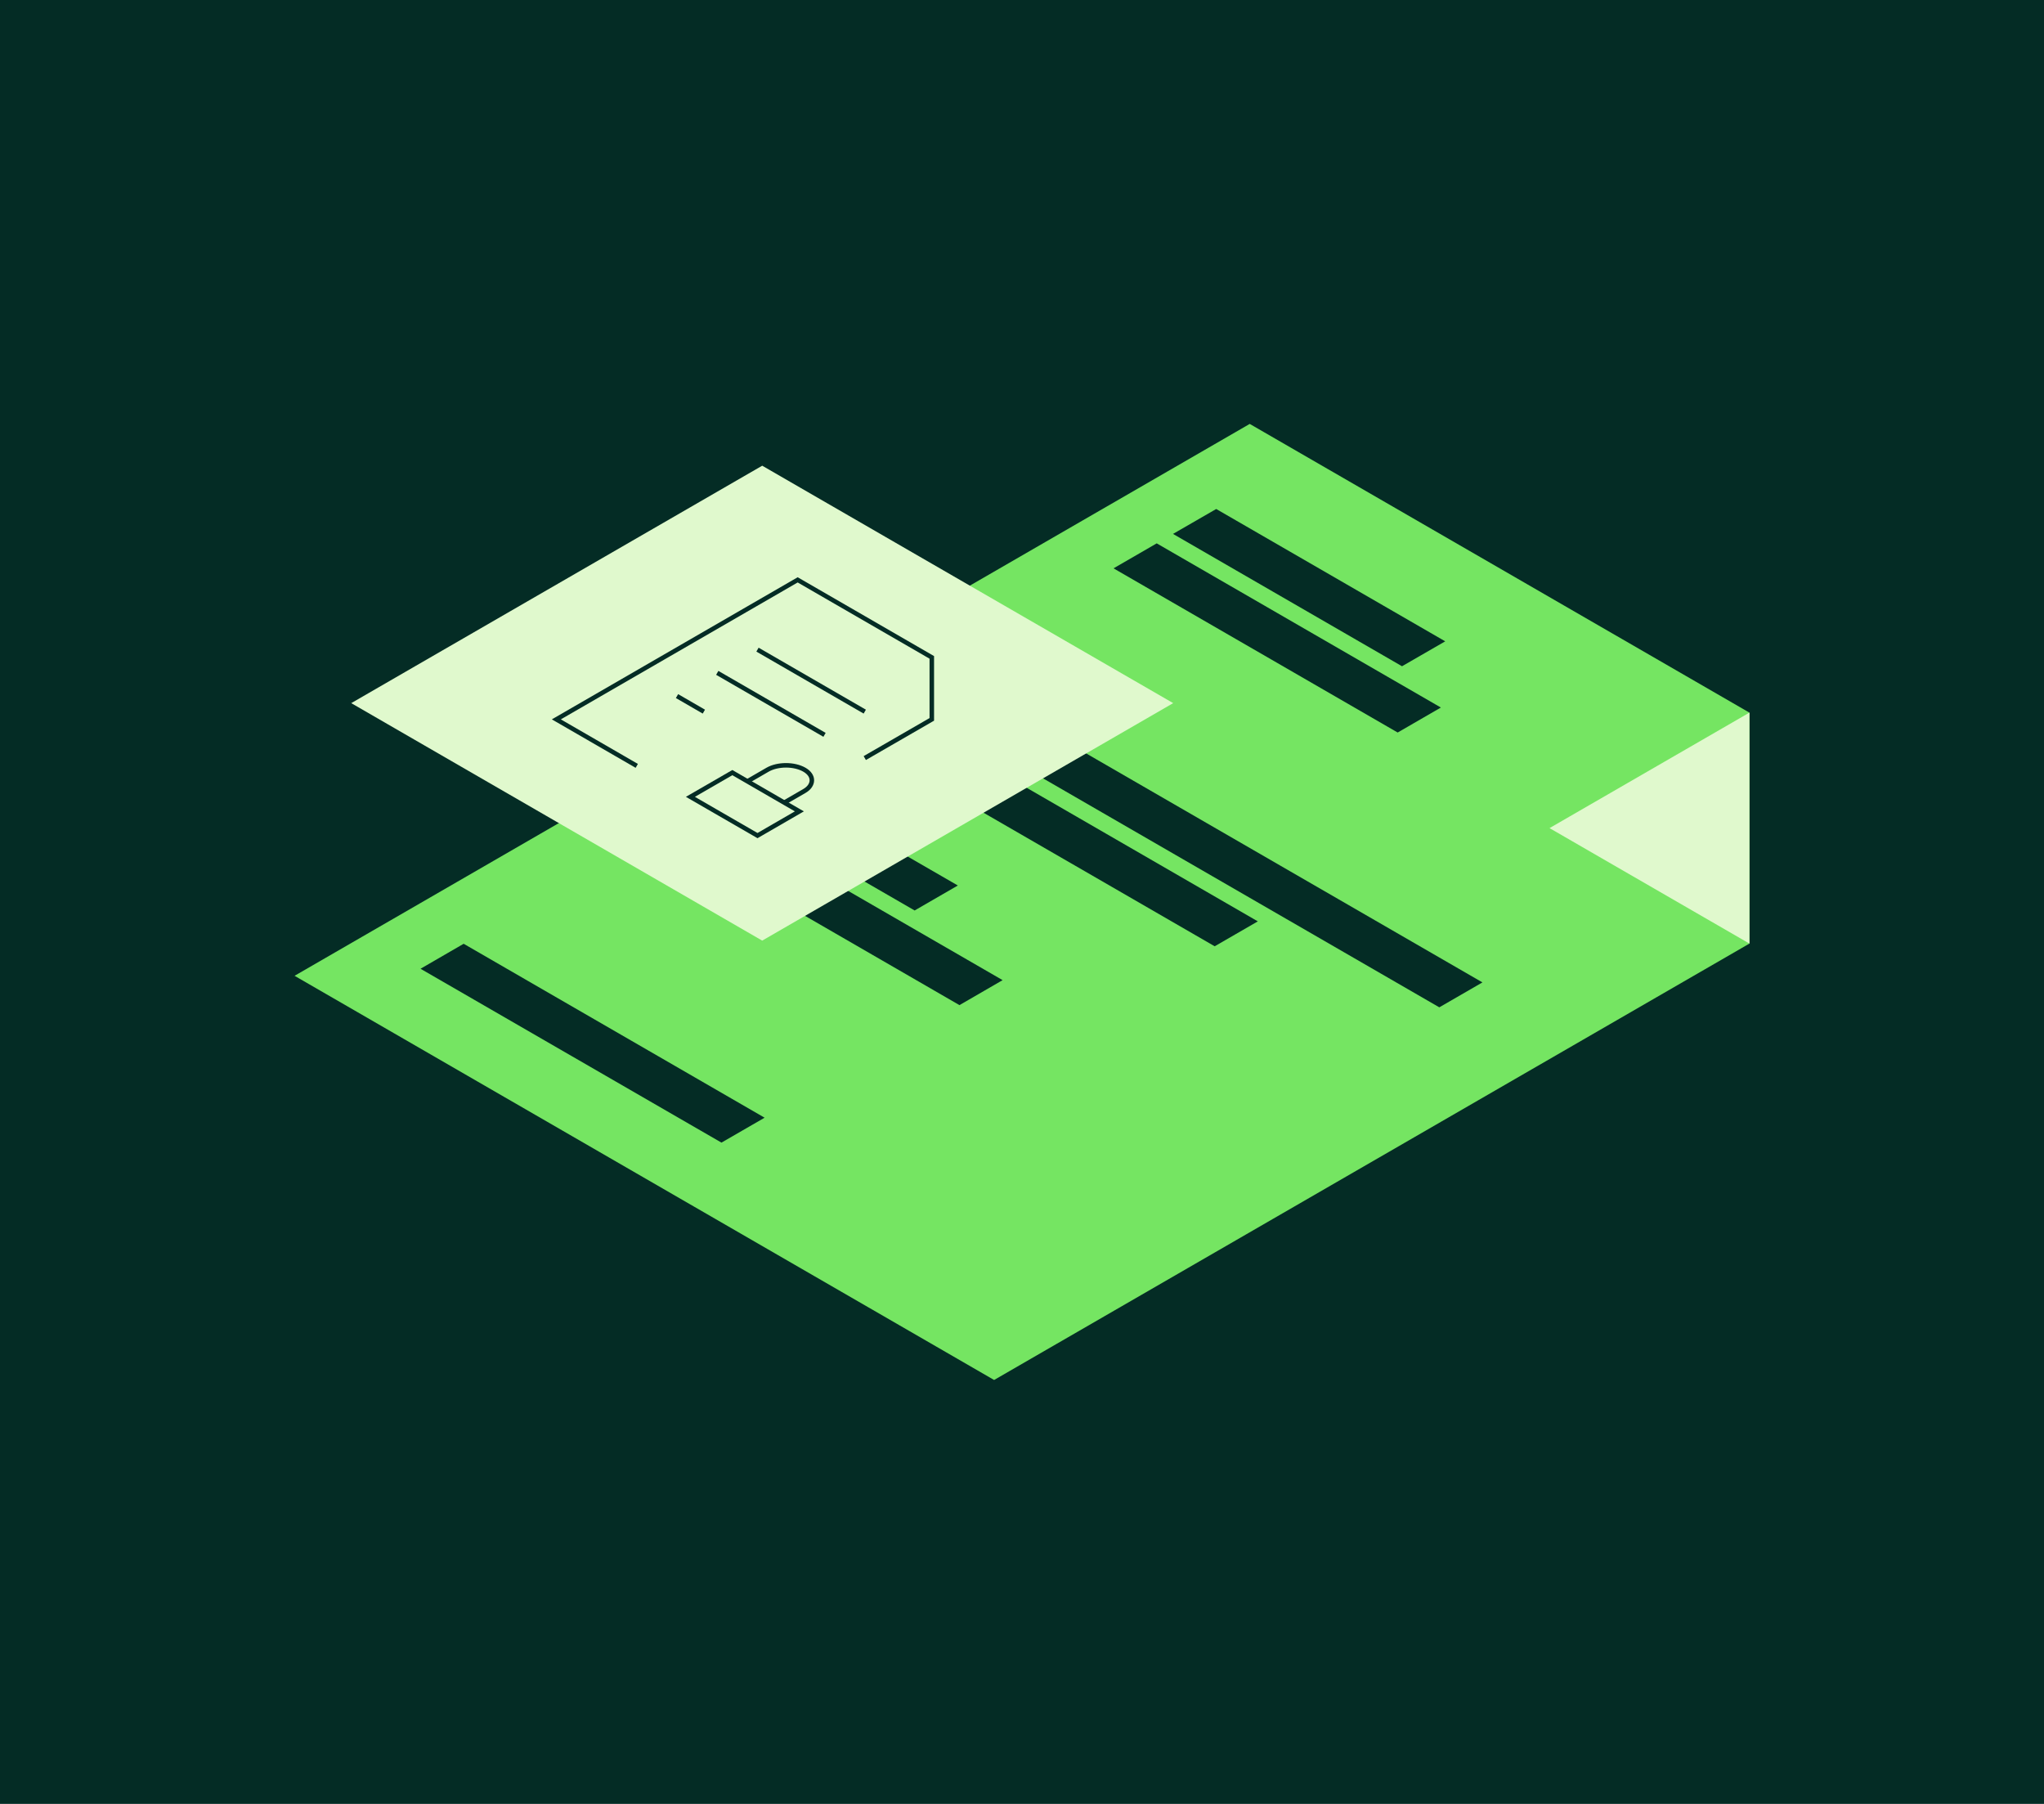 <?xml version="1.0"?>
<svg xmlns="http://www.w3.org/2000/svg" width="340" height="300" viewBox="0 0 680 600" fill="none">
<rect width="680" height="600" fill="#042C25"/>
<g clip-path="url(#clip0_1062_2171)">
<path d="M582 313.846V237.03L415.758 141L98 324.562L330.722 459L582 313.846Z" fill="#75E562"/>
<path d="M582 313.846L515.499 275.438L582 237.03V313.846Z" fill="#E0F9CD"/>
<path d="M466.423 221.604L390.237 177.586L404.608 169.298L480.795 213.315L466.423 221.604Z" fill="#042C25"/>
<path d="M464.98 243.644L370.447 189.036L384.819 180.727L479.351 235.335L464.98 243.644Z" fill="#042C25"/>
<path d="M478.828 335.049L298.256 230.73L312.607 222.441L493.178 326.76L478.828 335.049Z" fill="#042C25"/>
<path d="M404.106 314.745L278.446 242.158L292.818 233.869L418.456 306.457L404.106 314.745Z" fill="#042C25"/>
<path d="M301.75 278.494L258.657 253.607L273.028 245.298L316.1 270.184L301.75 278.494Z" fill="#042C25"/>
<path d="M304.281 302.836L238.868 265.036L253.218 256.747L318.652 294.527L304.281 302.836Z" fill="#042C25"/>
<path d="M319.196 334.316L219.079 276.463L233.429 268.175L333.547 326.006L319.196 334.316Z" fill="#042C25"/>
<path d="M240.018 380.049L139.9 322.218L154.251 313.908L254.368 371.761L240.018 380.049Z" fill="#042C25"/>
<path d="M253.574 312.862L116.848 233.87L253.574 154.898L390.3 233.87L253.574 312.862Z" fill="#E0F9CD"/>
<path d="M287.693 252.143L309.992 239.271V218.654L265.372 192.867L185.085 239.271L211.841 254.738" stroke="#042C25" stroke-width="1.5" stroke-miterlimit="10"/>
<path d="M252.005 216.079L287.692 236.696" stroke="#042C25" stroke-width="1.5" stroke-miterlimit="10"/>
<path d="M238.617 223.803L274.304 244.419" stroke="#042C25" stroke-width="1.5" stroke-miterlimit="10"/>
<path d="M225.229 231.526L234.161 236.696" stroke="#042C25" stroke-width="1.5" stroke-miterlimit="10"/>
<path d="M260.916 266.961L267.61 263.089C270.832 261.226 270.999 257.961 267.61 256.015C264.221 254.068 258.741 254.068 255.352 256.015L248.658 259.887" stroke="#042C25" stroke-width="1.5" stroke-miterlimit="10"/>
<path d="M252.005 277.929L229.685 265.036L243.637 256.978L265.937 269.871L252.005 277.929Z" stroke="#042C25" stroke-width="1.5" stroke-miterlimit="10"/>
</g>
<defs>
<clipPath id="clip0_1062_2171">
<rect width="484" height="318" fill="white" transform="translate(98 141)"/>
</clipPath>
</defs>
</svg>
